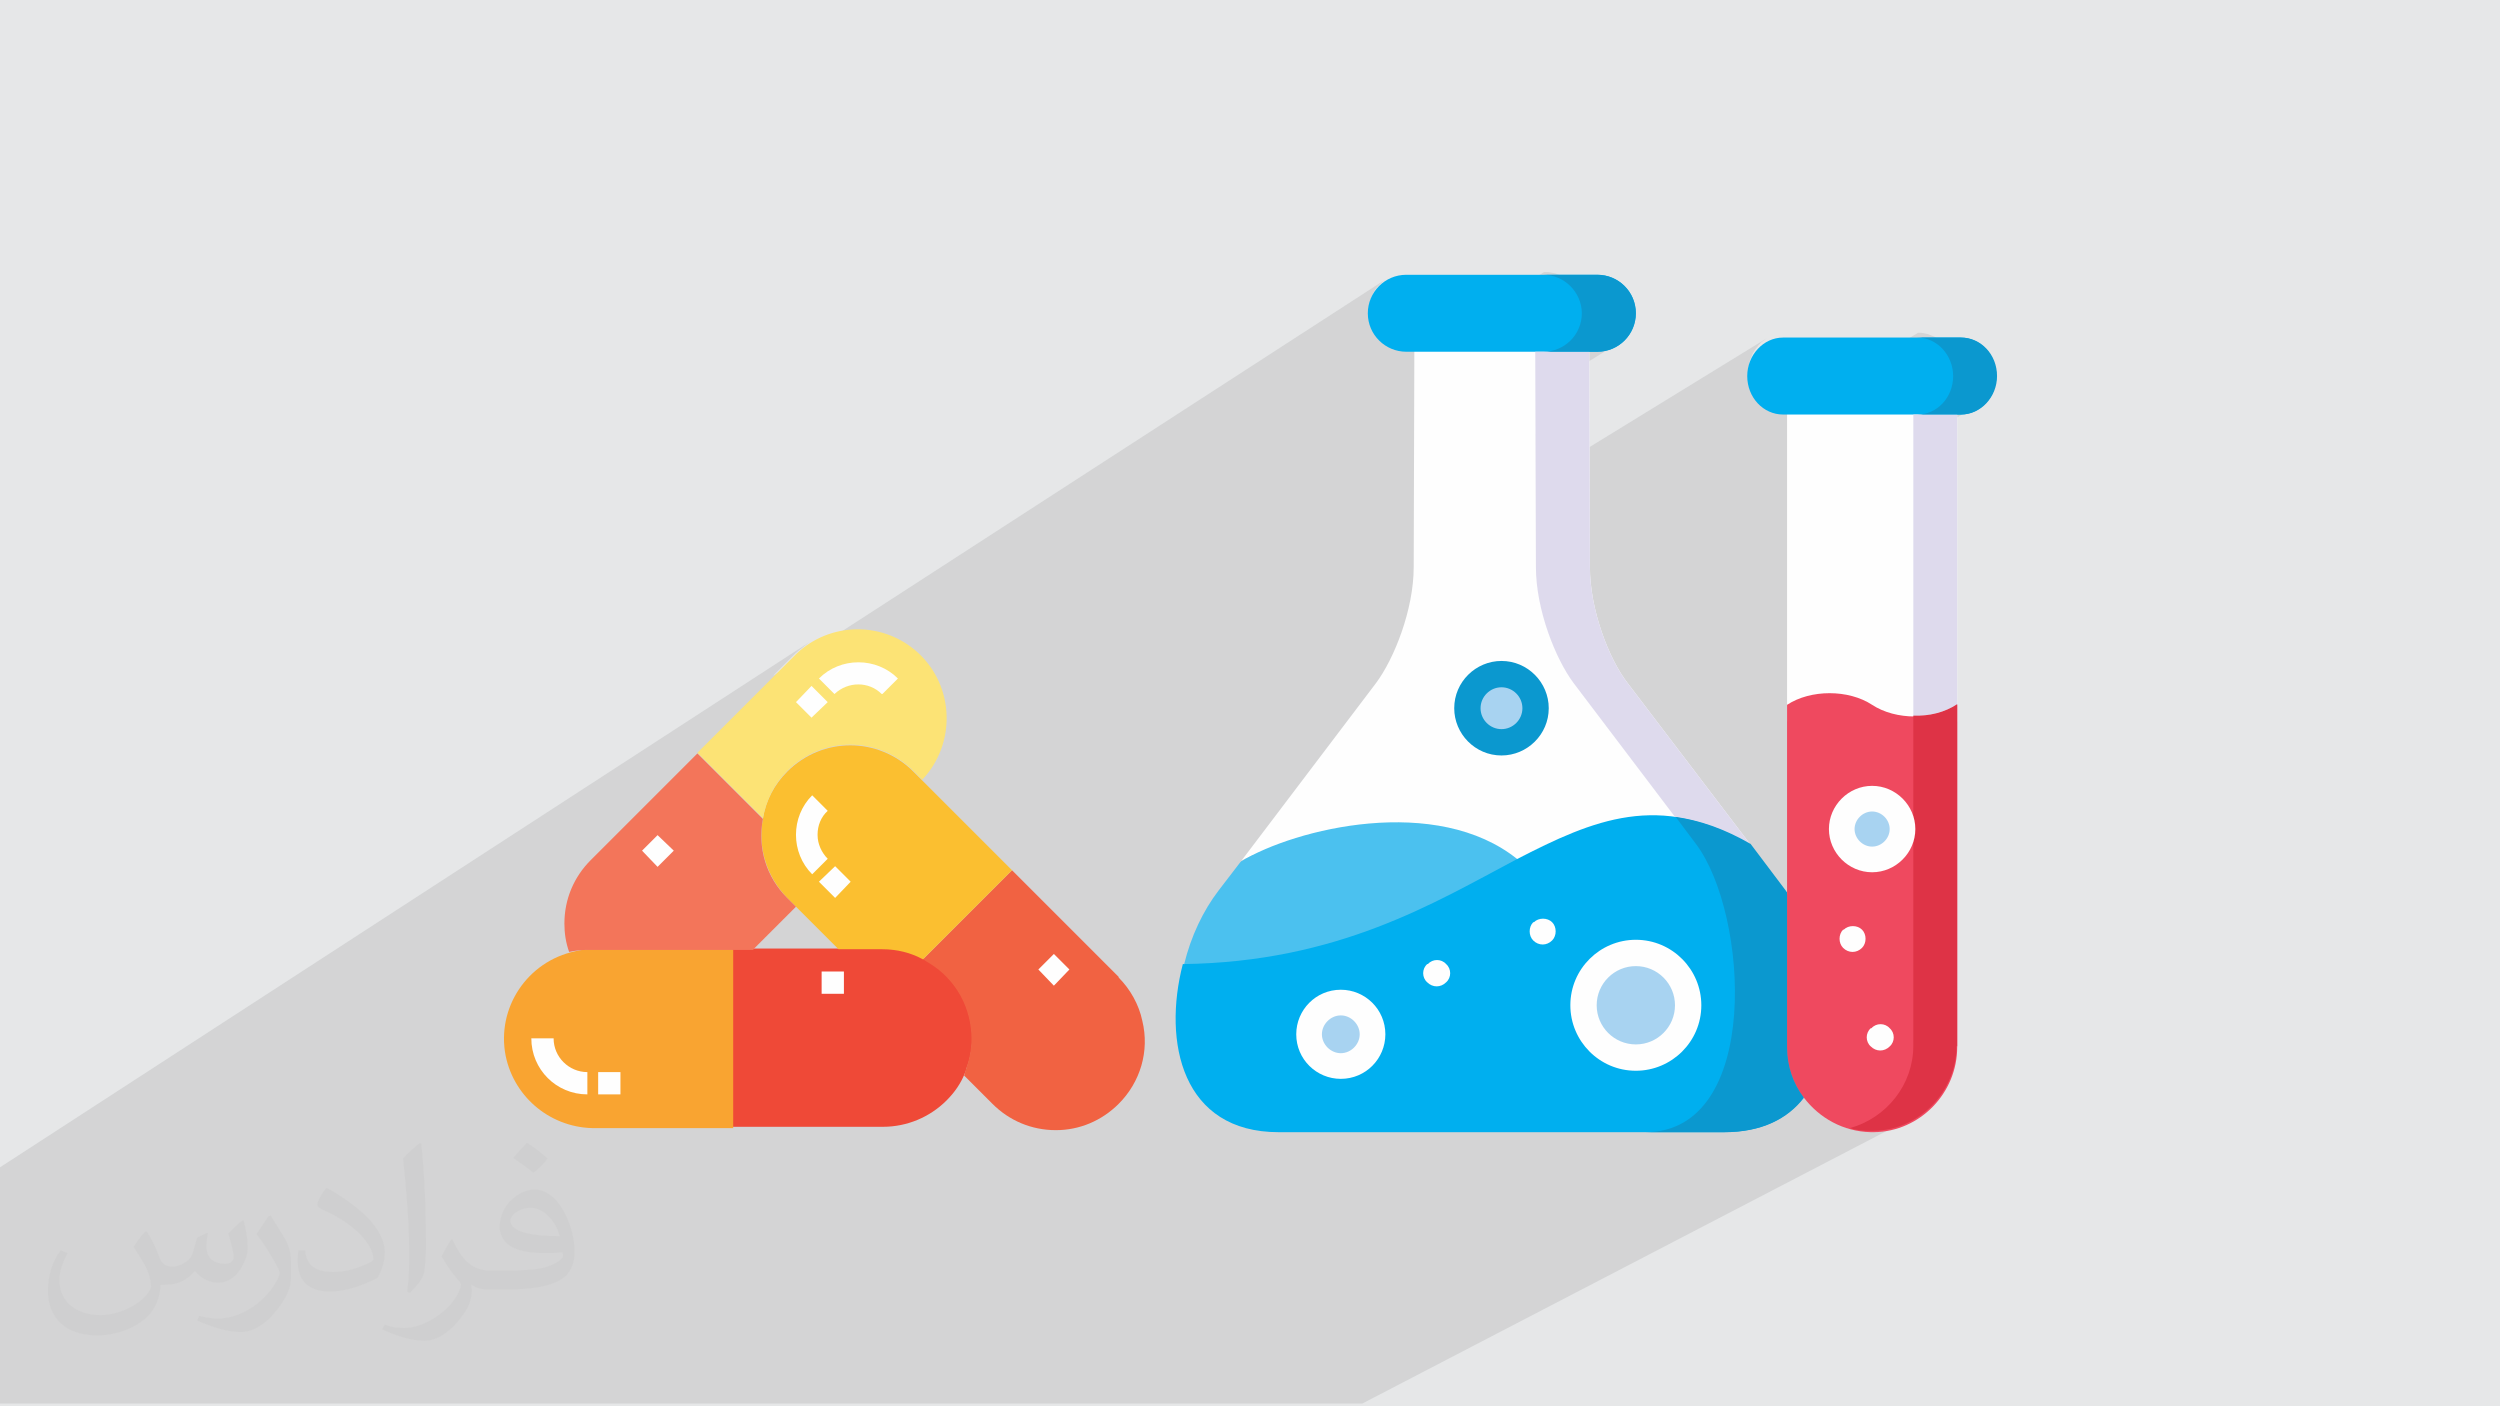 <?xml version="1.0" encoding="UTF-8"?>
<!DOCTYPE svg PUBLIC "-//W3C//DTD SVG 1.1//EN" "http://www.w3.org/Graphics/SVG/1.1/DTD/svg11.dtd">
<!-- Creator: CorelDRAW 2017 -->
<svg xmlns="http://www.w3.org/2000/svg" xml:space="preserve" width="3.703in" height="2.083in" version="1.1" style="shape-rendering:geometricPrecision; text-rendering:geometricPrecision; image-rendering:optimizeQuality; fill-rule:evenodd; clip-rule:evenodd"
viewBox="0 0 3703 2083"
 xmlns:xlink="http://www.w3.org/1999/xlink">
 <defs>
  <style type="text/css">
   <![CDATA[
    .fil3 {fill:#FEFEFE}
    .fil9 {fill:#EF495F}
    .fil10 {fill:#DE3346}
    .fil7 {fill:#DEDAED}
    .fil6 {fill:#A8D3F1}
    .fil4 {fill:#4BC1EF}
    .fil8 {fill:#0B98CF}
    .fil5 {fill:#00AFEF}
    .fil0 {fill:#E6E7E8}
    .fil11 {fill:#FEFEFE;fill-rule:nonzero}
    .fil17 {fill:#F9A431;fill-rule:nonzero}
    .fil18 {fill:#F3755A;fill-rule:nonzero}
    .fil14 {fill:#F16242;fill-rule:nonzero}
    .fil13 {fill:#EF4937;fill-rule:nonzero}
    .fil15 {fill:#FBBF30;fill-rule:nonzero}
    .fil16 {fill:#FCE375;fill-rule:nonzero}
    .fil12 {fill:#0B98CF;fill-rule:nonzero}
    .fil2 {fill:#373435;fill-opacity:0.031}
    .fil1 {fill:#373435;fill-opacity:0.102}
   ]]>
  </style>
 </defs>
 <g id="Layer_x0020_1">
  <polygon class="fil0" points="0,0 3704,0 3704,2083 0,2083 "/>
  <path class="fil1" d="M0 1939l0 -4 0 0 0 -9 0 -25 0 -4 0 0 0 -4 0 -9 0 0 0 -3 0 0 0 -9 0 -9 0 -1 0 -1 0 -3 0 -1 0 0 0 -4 0 -3 0 -5 0 0 0 0 0 -1 0 -9 0 -2 0 -1 0 -8 0 -4 0 -1 0 -5 0 -8 0 -4 0 -2 0 0 0 -12 0 -6 0 -3 0 0 0 -10 0 -26 0 -11 0 -3 1199 -778 -5 4 -5 4 -5 4 -5 4 -34 34 907 -587 -4 3 -4 4 -4 4 -3 4 -3 5 -2 5 -2 5 -1 5 -1 6 0 6 0 6 1 6 1 5 2 5 2 5 3 5 3 4 4 4 4 4 4 3 5 3 5 2 1 0 33 -21 0 26 0 0 11 0 180 -115 6 0 6 1 5 1 5 2 5 2 5 3 4 3 4 4 4 4 3 4 3 5 2 5 2 5 1 5 1 6 0 6 0 6 -1 6 -1 5 -2 5 -2 5 -3 5 -3 4 -4 4 -4 4 -4 3 -16 10 64 0 6 0 0 0 6 -1 0 0 5 -1 0 0 5 -2 0 0 5 -2 0 0 5 -3 -124 77 0 127 342 -210 -4 3 -4 3 -4 4 -3 4 -3 4 -3 5 -2 5 -2 5 -1 5 -1 6 0 6 0 6 1 6 1 5 2 5 2 5 3 5 3 4 3 4 4 4 4 3 4 3 31 -19 0 26 3 0 190 -115 5 0 5 1 5 1 5 2 5 2 4 3 4 3 4 4 3 4 3 4 3 5 2 5 2 5 1 5 1 6 0 6 0 6 -1 6 -1 5 -2 5 -2 5 -3 5 -3 4 -3 4 -4 4 -4 3 -4 3 -12 7 51 0 0 0 5 0 0 0 5 -1 5 -1 5 -2 0 0 5 -2 0 0 -95 56 0 398 4 0 4 0 4 0 4 0 4 -1 4 -1 4 -1 4 -1 4 -1 4 -1 4 -1 4 -2 3 -1 11 -6 -3 2 -3 2 -58 33 0 6 2 0 4 0 4 0 4 0 4 0 4 -1 4 -1 4 -1 4 -1 4 -1 4 -1 4 -1 4 -2 4 -2 4 -2 -58 32 0 103 0 0 2 6 1 6 0 7 0 7 -1 6 -2 6 0 0 0 304 0 11 -1 11 -2 10 -3 10 -4 10 -5 9 -5 9 -6 8 -7 8 -7 7 -8 7 -8 6 -9 5 -24 13 3 1 7 1 7 1 7 0 0 0 5 0 6 0 0 0 6 -1 0 0 6 -1 0 0 6 -1 0 0 6 -1 0 0 6 -2 0 0 6 -2 0 0 6 -2 0 0 5 -3 -808 420 0 0 -26 0 0 0 -5 0 0 0 -30 0 -6 0 -127 0 -3 0 -19 0 -13 0 -2 0 0 0 -6 0 -41 0 -27 0 -14 0 -28 0 -24 0 -124 0 -23 0 -2 0 0 0 -13 0 -33 0 -5 0 -21 0 -2 0 -18 0 -18 0 -47 0 -35 0 -26 0 -10 0 -7 0 0 0 0 0 -17 0 -8 0 -14 0 -18 0 -18 0 -7 0 -6 0 0 0 -15 0 -8 0 -2 0 -10 0 -10 0 -9 0 -15 0 -8 0 -4 0 -9 0 -19 0 -1 0 -1 0 0 0 -7 0 -9 0 -3 0 0 0 0 0 -14 0 -4 0 -5 0 -1 0 0 0 -1 0 -5 0 0 0 -21 0 -17 0 -2 0 -16 0 -7 0 -1 0 -9 0 -5 0 -9 0 -11 0 -19 0 -16 0 -8 0 -5 0 -2 0 0 0 -24 0 -14 0 0 0 -136 0 -60 0 -5 0 -28 0 -8 0 -6 0 -7 0 -5 0 -16 0 -26 0 -7 0 -10 0 -3 0 -2 0 -5 0 -5 0 -2 0 -6 0 -7 0 -17 0 -33 0 0 0 -1 0 -7 0 -3 0 -1 0 -7 0 -11 0 -9 0 -9 0 -3 0 -3 0 -11 0 -2 0 -2 0 -14 0 -17 0 -54 0 -9 0 -9 0 -8 0 -22 0 -18 0 -1 0 -2 0 -2 0 0 0 -2 0 0 0 -12 0 -10 0 -1 0 -2 0 -5 0 -23 0 -2 0 -26 0 -19 0 -4 0 -16 0 -5 0 -10 0 -12 0 -4 0 -14 0 -31 0 -3 0 -7 0 -6 0 0 0 0 -8 0 -4 0 -18 0 -1 0 -3 0 -3 0 -6 0 -3 0 -1 0 0 0 -4 0 -4 0 -1 0 -20 0 -1 0 -8 0 0 0 -6 0 -4 0 0 0 -20 0 -4 0 -8 0 -4 0 0 0 -1 0 -11 0 0zm2829 -276l0 0 0 0zm128 -1107l0 0z"/>
  <path class="fil2" d="M218 1825c7,11 12,21 16,32 3,7 5,19 21,19 5,0 11,-1 17,-5 7,-3 12,-9 14,-17l6 -21 15 -7 1 1c-2,8 -2,15 -2,21 0,18 15,24 27,24 7,0 13,-3 13,-10 0,-8 -4,-22 -8,-35 7,-7 14,-14 22,-20l1 1c4,15 6,30 6,40 0,10 -4,20 -8,27 -7,14 -20,25 -36,25 -12,0 -25,-6 -34,-17l-1 0c-9,11 -22,20 -43,20l-7 0c-1,14 -4,24 -9,33 -13,25 -50,42 -85,42 -49,0 -73,-28 -73,-66 0,-23 7,-45 19,-60l10 4c-7,14 -12,27 -12,40 0,35 29,52 61,52 30,0 68,-20 75,-42 -2,-25 -12,-36 -26,-59 4,-7 10,-15 17,-23l1 0 0 0 0 0 2 1zm563 -132c10,6 20,14 30,23 -6,8 -12,15 -21,21 -10,-8 -20,-15 -30,-22 7,-8 14,-15 20,-22l1 0zm5 96c-17,0 -30,11 -30,19 0,17 33,23 73,23 -5,-20 -22,-42 -43,-42zm-37 93c22,0 41,-1 55,-4 16,-4 30,-12 30,-18 0,-2 0,-3 -1,-5 -9,1 -19,1 -29,1 -29,0 -52,-7 -60,-23 -2,-4 -4,-10 -4,-15 0,-16 7,-32 19,-42 10,-9 21,-14 33,-14 20,0 37,17 48,42 6,14 11,30 11,51 0,14 -4,25 -12,34 -16,15 -45,21 -90,21l-20 0 0 0 -5 0c-11,0 -19,-2 -25,-7l-1 0c0,2 1,5 1,7 0,10 -3,23 -10,33 -20,30 -42,43 -60,43 -19,0 -42,-7 -63,-17l4 -7c7,3 16,5 29,5 34,0 78,-33 84,-64 -1,-3 -3,-6 -7,-10 -10,-12 -16,-22 -22,-32 5,-10 10,-18 14,-25l2 0c14,29 28,46 57,46l4 0 0 0 21 0 0 0 0 0 -3 0zm-146 31c2,-14 3,-29 3,-43l0 -21c0,-39 -5,-96 -9,-133 7,-8 17,-17 25,-23l2 1c5,47 7,101 7,151 0,13 -1,26 -2,35 -1,12 -8,21 -22,35l-3 -1 0 0 0 0 -1 -1zm-151 -62c1,18 10,33 41,33 20,0 36,-5 55,-14 3,-2 5,-3 5,-5 0,-12 -9,-27 -24,-41 -14,-13 -34,-25 -51,-32 -6,-3 -8,-5 -8,-8 0,-5 7,-17 13,-24l2 0c20,11 43,27 60,44 15,16 25,33 25,51 0,13 -4,26 -11,38 -22,11 -46,20 -70,20 -29,0 -48,-13 -48,-45 0,-3 0,-9 1,-16l10 0 0 0 0 0 0 -1zm-52 -52l18 29c7,11 13,22 13,41l0 24c0,19 -12,39 -32,60 -15,14 -29,20 -42,20 -19,0 -40,-6 -65,-17l3 -7c8,2 17,4 28,4 35,0 72,-26 88,-58 2,-4 3,-7 3,-9 0,-4 -2,-8 -4,-11 -9,-17 -19,-33 -30,-47 6,-9 12,-18 18,-27l2 0 0 0 0 0 0 -2z"/>
  <g id="_1276644101616">
   <g>
    <path class="fil3" d="M1837 1276c81,-49 290,-27 410,70 116,-61 231,-98 345,-96l-181 -238c-28,-36 -56,-109 -56,-172l-1 -344 -259 0 -1 344c0,63 -29,136 -56,172l-200 264z"/>
    <path class="fil4" d="M1754 1428c264,36 397,-62 494,-155 -120,-97 -329,-46 -410,3l-33 43c-23,30 -41,68 -51,109l0 0z"/>
    <path class="fil5" d="M1896 1677l657 0c56,0 94,-20 118,-51 56,-88 16,-244 -25,-304l-55 -72c-133,-77 -229,-37 -345,23 -121,64 -264,152 -494,155 -30,116 -1,249 142,249z"/>
    <path class="fil3" d="M2773 1069c35,23 91,23 126,0l0 -481 -252 0 0 481c35,-23 91,-23 126,0l0 0z"/>
    <path class="fil5" d="M2647 614l257 0c29,0 53,-26 53,-57 0,-32 -24,-57 -53,-57l-263 0c-29,0 -53,26 -53,57 0,32 24,57 53,57l5 0z"/>
    <path class="fil5" d="M2095 521l271 0c32,0 57,-26 57,-57 0,-32 -26,-57 -57,-57l-283 0c-32,0 -57,26 -57,57 0,32 26,57 57,57l12 0z"/>
    <path class="fil6" d="M2174 1049c0,28 23,51 51,51 28,0 51,-23 51,-51 0,-28 -23,-51 -51,-51 -28,0 -51,23 -51,51z"/>
    <path class="fil6" d="M2346 1489c0,43 35,78 78,78 43,0 78,-35 78,-78 0,-43 -35,-78 -78,-78 -43,0 -78,35 -78,78z"/>
    <path class="fil6" d="M1986 1580c26,0 47,-21 47,-47 0,-26 -21,-47 -47,-47 -26,0 -47,21 -47,47 0,26 21,47 47,47z"/>
    <path class="fil7" d="M2355 840l-1 -319 -80 0 1 319c0,63 29,136 56,172l150 198c35,5 71,17 111,40l-181 -238c-28,-36 -56,-109 -56,-172l0 0z"/>
    <path class="fil8" d="M2645 1319l-52 -69c-40,-23 -76,-35 -111,-40l30 40c78,103 98,427 -75,427l117 0c56,0 94,-20 118,-51 -16,-21 -25,-47 -25,-75l0 -229 -2 -3z"/>
    <path class="fil8" d="M2423 464c0,-32 -26,-57 -57,-57l-80 0c31,0 57,26 57,57 0,32 -26,57 -57,57l80 0c32,0 57,-26 57,-57z"/>
    <path class="fil7" d="M2899 1044l0 -430 -65 0 0 447c23,0 47,-6 65,-17z"/>
    <path class="fil8" d="M2958 557c0,-32 -24,-57 -53,-57l-65 0c29,0 53,26 53,57 0,32 -24,57 -53,57l65 0c29,0 53,-26 53,-57l0 0z"/>
    <path class="fil9" d="M2647 1322l0 229c0,28 9,54 25,75 23,30 58,50 99,51l5 0c68,-1 123,-58 123,-126l0 -507c-35,23 -91,23 -126,0 -35,-23 -91,-23 -126,0l0 278 0 0z"/>
    <path class="fil6" d="M2773 1273c25,0 45,-20 45,-45 0,-25 -20,-45 -45,-45 -25,0 -45,20 -45,45 0,25 20,45 45,45z"/>
    <path class="fil10" d="M2899 1550l0 -507c-18,12 -41,18 -65,17l0 489c0,58 -40,107 -94,122 9,3 19,4 30,4l5 0c68,-1 123,-58 123,-126z"/>
    <path class="fil11" d="M2114 1428l0 0c-8,7 -8,20 0,27 4,4 9,6 14,6 5,0 10,-2 14,-6l0 0c8,-7 8,-20 0,-27 -7,-8 -20,-8 -27,0l0 0z"/>
    <path class="fil11" d="M2271 1366l0 0c-7,7 -7,20 0,27 4,4 9,6 14,6 5,0 10,-2 14,-6l0 0c7,-7 7,-20 0,-27 -7,-7 -20,-7 -27,0l0 0z"/>
    <path class="fil12" d="M2193 1049c0,-17 14,-31 31,-31 17,0 31,14 31,31 0,17 -14,31 -31,31 -17,0 -31,-14 -31,-31zm101 0c0,-38 -31,-70 -70,-70 -38,0 -70,31 -70,70 0,38 31,70 70,70 38,0 70,-31 70,-70z"/>
    <path class="fil11" d="M2423 1547c-32,0 -58,-26 -58,-58 0,-32 26,-58 58,-58 32,0 58,26 58,58 0,32 -26,58 -58,58zm0 -155c-53,0 -97,43 -97,97 0,53 43,97 97,97 53,0 97,-43 97,-97 0,-53 -43,-97 -97,-97l0 0z"/>
    <path class="fil11" d="M1986 1560c-15,0 -28,-13 -28,-28 0,-15 13,-28 28,-28 15,0 28,13 28,28 0,15 -13,28 -28,28zm0 -94c-37,0 -66,30 -66,66 0,37 30,66 66,66 37,0 66,-30 66,-66 0,-37 -30,-66 -66,-66z"/>
    <path class="fil11" d="M2730 1377l0 0c-7,7 -7,20 0,27 4,4 9,6 14,6 5,0 10,-2 14,-6l0 0c7,-7 7,-20 0,-27 -7,-7 -20,-7 -27,0l0 0z"/>
    <path class="fil11" d="M2771 1523l0 0c-8,7 -8,20 0,27 4,4 9,6 14,6 5,0 10,-2 14,-6l0 0c8,-7 8,-20 0,-27 -7,-8 -20,-8 -27,0z"/>
    <path class="fil11" d="M2773 1202c14,0 26,12 26,26 0,14 -12,26 -26,26 -14,0 -26,-12 -26,-26 0,-14 12,-26 26,-26zm0 90c35,0 64,-29 64,-64 0,-35 -29,-64 -64,-64 -35,0 -64,29 -64,64 0,35 29,64 64,64z"/>
   </g>
   <g>
    <path class="fil13" d="M1432 1582c5,-14 8,-29 8,-44 0,-45 -23,-88 -62,-112 -2,-1 -3,-2 -5,-3 -2,-1 -4,-2 -5,-3 -18,-10 -39,-15 -60,-15l-223 0 0 264 223 0c35,0 69,-14 94,-39 12,-12 21,-25 27,-40 1,-2 2,-4 2,-6 0,-1 1,-2 1,-4z"/>
    <path class="fil14" d="M1549 1425l23 23 -23 -23zm108 22l-158 -158 -43 43 81 81 -81 -81 -89 89c2,1 4,2 5,3 2,1 3,2 5,3 39,24 62,66 62,112 0,15 -3,30 -8,44 0,1 -1,2 -1,4 -1,2 -1,4 -2,6l42 42c25,25 58,39 94,39 35,0 68,-14 93,-39 32,-32 46,-78 35,-123 -5,-24 -18,-47 -35,-64l0 0z"/>
    <path class="fil15" d="M1225 1295l23 23 -23 -23zm-12 -12c-26,-26 -26,-68 0,-93l0 0c-26,26 -26,68 0,93l0 0zm-47 -140c-19,19 -32,43 -36,70 -8,43 6,86 36,117l13 13 63 63 65 0c21,0 42,5 60,15l89 -89 -1 -1 1 1 43 -43 -133 -133 -13 -13c-52,-52 -135,-52 -187,0 0,0 0,0 0,0l0 0z"/>
    <path class="fil16" d="M1214 1028l-23 23 23 -23zm105 -12c-26,-26 -68,-26 -93,0l0 0c26,-26 68,-26 93,0l0 0zm-240 139l-3 3 54 54c5,-27 17,-51 36,-70 52,-52 135,-52 187,0 0,0 0,0 0,0l13 13c50,-53 48,-137 -5,-187 -51,-48 -131,-48 -182,1l-146 146 43 43 3 -3z"/>
    <path class="fil17" d="M804 1538c0,37 30,66 66,66 -37,0 -66,-30 -66,-66zm281 -132l-207 0c-9,0 -18,1 -26,3 -71,15 -117,84 -103,155 13,63 69,108 134,107l203 0 0 -264z"/>
    <path class="fil18" d="M962 1249l23 23 -23 -23zm154 157l63 -63 -13 -13c-31,-31 -44,-74 -36,-117l-54 -54 -78 78 78 -78 -43 -43 -158 158c-25,25 -39,58 -39,94 0,14 2,28 7,42 9,-2 18,-3 26,-3l247 0z"/>
    <path class="fil11" d="M820 1538l-33 0c0,46 37,83 83,83l0 -33c-27,0 -50,-22 -50,-50z"/>
    <polygon class="fil11" points="886,1621 919,1621 919,1588 886,1588 "/>
    <polygon class="fil11" points="1217,1472 1250,1472 1250,1439 1217,1439 "/>
    <path class="fil11" d="M1211 1236c0,-13 5,-26 15,-35l-23 -23c-32,32 -32,85 0,117l23 -23c-9,-9 -15,-22 -15,-35z"/>
    <polygon class="fil11" points="1213,1306 1237,1283 1260,1306 1237,1330 "/>
    <polygon class="fil11" points="1538,1436 1561,1413 1584,1436 1561,1460 "/>
    <path class="fil11" d="M1307 1028l23 -23c-32,-32 -85,-32 -117,0l23 23c20,-19 51,-19 70,0z"/>
    <polygon class="fil11" points="1179,1040 1202,1016 1226,1040 1202,1063 "/>
    <polygon class="fil11" points="951,1260 974,1237 998,1260 974,1284 "/>
   </g>
  </g>
 </g>
</svg>

